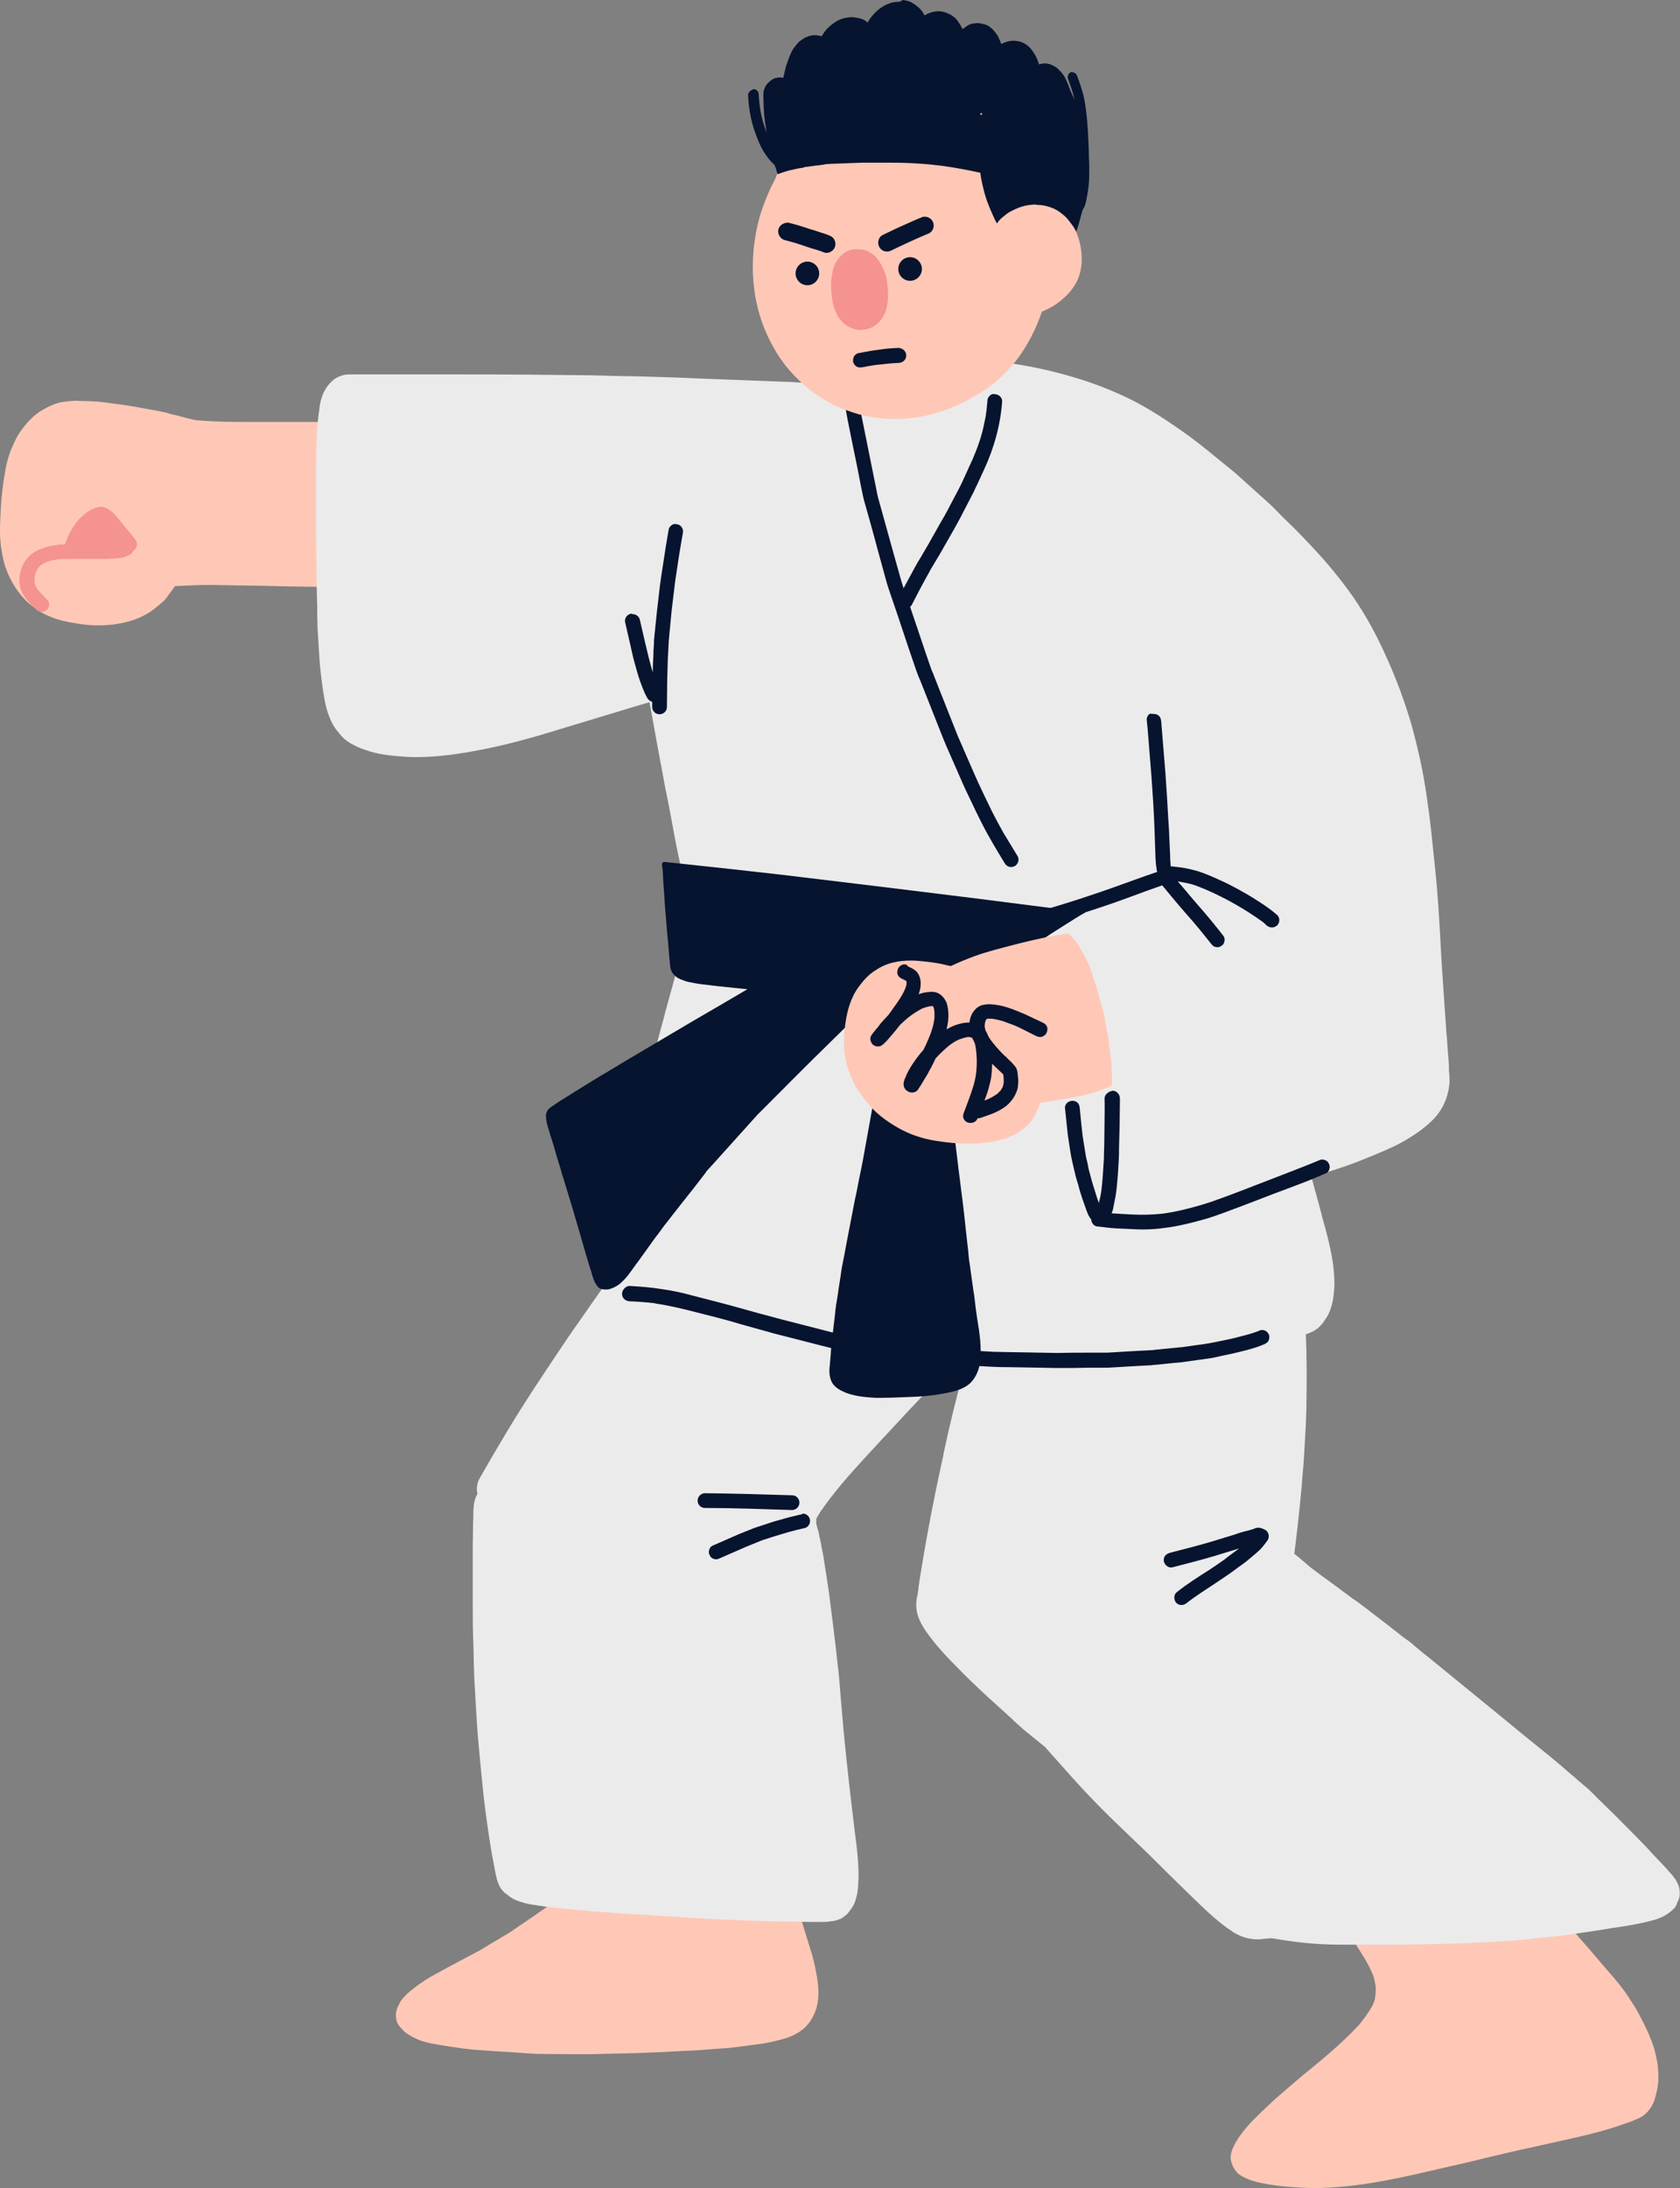 <?xml version="1.0" encoding="UTF-8"?><svg xmlns="http://www.w3.org/2000/svg" xmlns:xlink="http://www.w3.org/1999/xlink" height="741.0" preserveAspectRatio="xMidYMid meet" version="1.0" viewBox="-193.9 -90.8 569.3 741.0" width="569.3" zoomAndPan="magnify"><rect x="-193.9" y="-90.8" width="569.3" height="741.0" fill="#808080" stroke="none"/><g id="change1_1"><path d="M83.2,580.5c0.2,1.6,0.3,3.2,0.2,4.8c-0.1,1.4-0.3,3.2-0.9,4.7c-0.2,0.8-0.6,1.5-1,2.3 c-0.4,0.7-0.7,1.3-1.2,1.9l-0.3,0.4c-0.6,0.7-1.2,1.4-1.9,1.9l-0.4,0.3c-0.5,0.4-1.1,0.8-1.7,1.1c-1.2,0.7-2.6,1.3-4.4,1.8 c-2.9,0.8-5.4,1.4-7.8,1.7l-8.4,1.1c-1.4,0.2-2.8,0.3-4.1,0.4c-0.5,0-1,0.1-1.5,0.1l-4,0.3l-4,0.3c-1.5,0.1-3,0.1-4.4,0.2 c-0.7,0-1.3,0.1-2,0.1l-3.4,0.2c-3.2,0.1-6.5,0.3-9.8,0.4l-8.4,0.2l-8.4,0.2c-0.3,0-0.7,0-1,0c-0.7,0-1.4,0-2.1,0c-0.5,0-1,0-1.6,0 l-9.9-0.1c-0.4,0-0.8,0-1.2,0c-1,0-2.1,0-3.1-0.1l-8.6-0.6c-0.8,0-1.5-0.1-2.3-0.1c-1.4-0.1-2.9-0.2-4.3-0.3l-1.4-0.1 c-3.1-0.2-6.2-0.5-9.3-1c-0.9-0.1-1.8-0.3-2.7-0.4c-0.6-0.1-1.3-0.2-1.9-0.3c-1.6-0.3-3.2-0.5-4.8-0.9c-1.8-0.4-3.2-0.9-4.6-1.6 c-1.2-0.6-2.4-1.3-3.5-2.2c-0.5-0.5-1-1-1.5-1.6c-0.6-0.7-1.1-1.6-1.2-2.4c-0.1-0.7-0.2-1.5-0.1-2.3s0.4-1.7,0.7-2.3l0.1-0.2 c0.4-0.8,0.8-1.6,1.4-2.3c0.5-0.6,1-1.1,1.6-1.7c0.9-0.8,2-1.7,3.2-2.6c2.2-1.6,4.4-3,6.5-4.1c4.5-2.5,9.1-4.9,13.6-7.3 c1.4-0.7,2.7-1.5,4-2.3l0.8-0.5l6.4-3.8l8.1-5.5c2.2-1.5,4.3-3,6.4-4.5l1.6-1.2c1.1-0.8,2.3-1.6,3.4-2.4c-0.9,0-1.6-0.2-2.3-0.7 c-0.9-0.6-1.6-1.6-1.8-2.7c-0.2-1.1,0.1-2.4,0.8-3.4c0.7-0.9,1.6-1.5,2.6-1.6c2.2-0.2,4.4-0.4,6.5-0.5l1.5-0.1 c4.6-0.4,8.7-0.7,12.6-1.2l8-1c1.7-0.2,3.4-0.4,5.1-0.5c0.8-0.1,1.6-0.1,2.4-0.2h0.2c4.2-0.4,8.6-0.8,12.9-0.9c0.9,0,1.7,0,2.6,0 c2.9,0,5.2,0.1,7.8,0.4c1.7,0.2,3.1,0.4,4.4,0.7c1.5,0.3,3.1,0.6,4.6,1.2c0.8,0.3,1.9,0.7,2.8,1.3c0.7,0.4,1.2,0.9,1.9,1.5 c0.4,0.4,0.9,0.9,1.3,1.5c0.5,0.7,1,1.4,1.3,2.1c0.6,1.4,1.1,2.8,1.5,4.2l0.4,1.1c0.4,1.3,0.8,2.6,1.2,3.9l0.6,2 c0.8,2.6,1.5,4.8,2.1,6.8c0.3,0.9,0.5,1.7,0.8,2.6c0.9,2.8,1.8,5.7,2.4,8.6C82.7,577.2,83,578.8,83.2,580.5z M367.9,609.1 c-0.2-1.8-0.6-3.5-1.1-5.6c-1.2-4.1-3.1-8-5.1-11.8c-1-2-2.2-3.8-3.4-5.6l-0.3-0.5c-2.1-3.2-4.6-6.2-7.1-9c-0.6-0.7-1.2-1.4-1.8-2.1 c-2.7-3.2-5.8-6.8-8.9-10.3c-0.8-0.9-1.5-1.7-2.3-2.6c-0.8-0.9-1.5-1.7-2.3-2.6l-0.4-0.5c-1.6-1.9-3.3-3.8-5.4-5.3 c-0.5-0.4-1.1-0.6-1.6-0.9l-0.2-0.1c-0.9-0.5-1.7-0.8-2.4-1.1c-1.3-0.5-2.6-0.8-3.9-1.1l-0.3-0.1c-2.9-0.7-5.8-1.1-8.5-1.4 c-0.8-0.1-1.5-0.2-2.3-0.3c-1.6-0.2-3.2-0.4-4.8-0.5c-6.5-0.6-13-1.1-19.3-1.6c-2.7-0.2-5.5-0.4-8.2-0.6h-0.6 c-0.8-0.1-1.6-0.1-2.4-0.2c-2.4-0.2-4.9-0.4-7.4-0.6c-0.6-0.6-0.7-0.6-0.9-0.6c-2.1,0-4,1.8-4.1,4l-0.1-0.1l-0.1-0.2 c-0.7-1-1.3-1.7-2.4-2.1c-0.5-0.2-0.9-0.2-1.4-0.2c-0.6,0-1.3,0.1-1.9,0.4c-1,0.5-1.8,1.4-2.1,2.4c-0.3,0.9-0.4,2.4,0.2,3.3 c2.7,4.2,5.4,8.4,8.1,12.5l0.8,1.2c0.8,1.2,1.5,2.4,2.3,3.6l2.2,3.5c1.2,2,2.2,4,3,6c0.4,1.4,0.7,2.8,0.8,4.1c0,1.3-0.1,2.5-0.3,3.7 c-0.2,0.8-0.5,1.6-0.9,2.4c-1.2,2.1-2.7,4.2-4.5,6.4c-5.4,5.8-11.5,10.9-17.5,15.8l-1,0.8c-3.1,2.6-6.3,5.3-9.8,8.4l-1.5,1.4 l-1.5,1.4c-0.5,0.5-1,1-1.5,1.4c-0.2,0.2-0.4,0.4-0.6,0.6c-3,2.9-6.7,6.6-8.9,11c-0.6,1.2-1.4,3-1.1,4.9c0.3,1.4,0.8,2.7,1.9,4 c0.4,0.6,1.2,1.1,1.7,1.4c0.6,0.4,1.4,0.7,2,1c1.6,0.7,3.2,1.1,4.7,1.4c3.3,0.7,6.6,1.1,9.4,1.3c2.6,0.2,5.2,0.4,8,0.4 c0.8,0,1.5,0,2.3,0c9.4-0.2,19.5-1.7,31.9-4.5l4.4-1c3.2-0.7,6.4-1.5,9.6-2.2l5.2-1.2c7.3-1.8,14.9-3.6,22.4-5.2 c4.5-1,9.8-2.2,15.1-3.4c3.8-0.9,8.7-2.1,13.5-3.8l3.2-1.1c1.1-0.4,2.2-0.9,3.3-1.4c1.4-0.7,2.6-1.8,3.6-3.3 c0.9-1.2,1.4-2.7,1.7-3.9c0.4-1.5,0.8-3.2,0.9-4.9C368.2,612.6,368,610.8,367.9,609.1z M-61.3,96.4c0.6-0.5,1.1-1.1,1.4-1.7 c0.9-1.5,1.1-3.3,0.7-5c-0.4-1.6-1.5-3-3-3.9l-0.8-0.3l-0.8-0.3C-64.4,85-65,85-65.5,85s-1.1,0.1-1.6,0.2c-3.9,0.4-7.7,0.7-10.6,0.9 c0.1-2.3,0.2-4.6,0.4-7c0.1-1.4,0.1-2.7,0.2-4.1c0.2-3.5,0.5-6.9,0.8-9.9h21.8c3.5,0,6.5-3,6.5-6.5s-3-6.5-6.5-6.5h-35.2h-15.7h-1.8 h-1.8c-3.9,0-8.1,0-12.3-0.2c-1.9-0.1-4.2-0.2-6.4-0.4c-1.4-0.3-2.7-0.7-4-1l-0.8-0.2c-0.9-0.3-1.8-0.5-2.8-0.7 c-0.5-0.1-0.9-0.2-1.4-0.4c-2.2-0.6-4.5-1-6.8-1.4l-1.1-0.2c-2.7-0.5-5.5-1-8.3-1.4l-4.7-0.6l-0.5-0.1c-3.1-0.4-6.3-0.5-9.2-0.5 c-0.1-0.1-0.2-0.1-0.3-0.1c-1.7,0-3.4,0.2-5.5,0.5c-1.6,0.3-3.2,1-4.7,1.7l-0.5,0.3c-3.2,1.5-6.1,4.2-8.8,8.1c-1,1.4-1.7,3-2.4,4.5 c-0.9,1.9-1.5,3.8-2,5.7c-0.4,1.6-0.7,3.2-0.9,4.7l-0.1,0.5c-0.4,2.5-0.7,5-0.9,7.3c-0.3,3.8-0.5,7.7-0.5,11.5 c0,2.2,0.3,4.4,0.6,6.3c0.4,2.3,0.8,4.2,1.5,6c1.4,3.7,3.4,7.1,6.1,10c1.2,1.4,2.8,2.5,4.3,3.6l0.1,0.1c1.8,1.3,3.8,2.1,5.8,2.9 c1.7,0.6,3.4,1,5.1,1.3l0.4,0.1c2.7,0.5,5.5,0.9,8.4,1c0.4,0,0.9,0,1.3,0c1.5,0,3.1-0.1,4.8-0.3c3-0.4,5.4-1,7.6-1.8 c2.3-0.9,4.2-1.9,5.9-3.2c1.2-0.9,2.2-1.8,3.2-2.6c0.7-0.6,1.3-1.4,1.8-2.1l0.2-0.3c0.8-1,1.5-2,2.2-3c4-0.2,7.9-0.4,11.9-0.4 c6,0.1,12,0.2,18.1,0.3c10.7,0.3,21.4,0.4,32,0.4c2.5,0,4.9,0,7.4,0c3.5,0,6.5-3,6.5-6.5C-58.7,99.4-59.7,97.6-61.3,96.4z" fill="#FFC8B6"/></g><g id="change2_1"><path d="M375.3,550v0.2v0.2c0.1,1.2-0.4,2.3-0.9,3.3l-0.1,0.3l-0.1,0.3c-0.3,0.9-1.4,1.8-2,2.3 c-1.6,1.3-3.4,2.2-5.5,2.8c-3.9,1.1-7.9,1.8-11.8,2.4l-1.3,0.2l-0.9,0.1c-2,0.4-4.1,0.7-6.1,1l-10.2,1.5c-2.2,0.3-4.4,0.5-6.6,0.7 h-0.2l-1.7,0.2c-0.9,0.1-1.7,0.2-2.5,0.3c-1.6,0.2-3.4,0.4-5.1,0.5c-2,0.2-4,0.3-6,0.4l-3.1,0.2h-0.5c-9.4,0.5-19.5,0.8-31.8,0.9 c-3.8,0-7.7,0-11.5,0c-2.2,0-4.3,0-6.5,0c-5.4,0-10.5-0.3-15.2-0.9c-3.4-0.4-6.2-0.9-8.7-1.3c-1.2,0.1-2.3,0.2-3.4,0.3 c-0.4,0.1-0.9,0.1-1.4,0.1s-1,0-1.4-0.1h-0.2c-1.5-0.2-2.8-0.5-4.2-1.1l-0.2-0.1c-0.8-0.4-1.6-0.7-2.3-1.2l-0.4-0.3 c-0.5-0.4-1.1-0.7-1.6-1.1c-4.4-3.2-8.3-7-12.6-11.2c-1.3-1.3-2.7-2.6-4-3.9c-2.7-2.6-5.4-5.3-8-7.9c-2.9-2.9-5.9-5.7-8.8-8.5 c-4.5-4.3-9.2-8.8-13.6-13.5c-3.5-3.7-7.1-7.7-10.8-11.9c-1.3-1.4-2.5-2.8-3.8-4.3l-7.4-6c-1-0.9-2.1-1.9-3-2.7l-0.8-0.8l-4.3-3.9 l-4.3-3.9c-3.9-3.6-7.1-6.7-10-9.7c-2.6-2.6-5.6-5.7-8.2-9c-2.5-3.2-4.8-6.3-5.5-9.9c-0.3-1.8-0.3-3,0-4.6l0.1-0.5l0.1-0.5 c0.1-0.7,0.2-1.3,0.3-1.9v-0.3c0.1-0.7,0.2-1.4,0.3-2.1l0.2-1.3c0.4-2.6,0.9-5.3,1.3-7.9c1.6-9.3,3.5-19.4,6-30.8l0.7-3.2v-0.2 c0.9-4.1,1.8-8.3,2.8-12.4l0.7-2.9c1-3.9,2.1-8.4,3.3-12.8c0.8-2.7,1.5-5.4,2.3-8c-0.3-0.1-0.5-0.1-0.8-0.1l-6.8,7.4 c-2.8,3.1-5.7,6.1-8.5,9c-1.4,1.4-2.7,2.9-4.1,4.3c-2.7,2.9-5.4,5.8-8.1,8.7l-1.7,1.8l-2,2.2c-4.9,5.3-10,10.7-14.5,16.5 c-1.1,1.3-2.1,2.7-3.1,4.1c-0.8,1.1-1.8,2.5-2.6,4.1v0.2c0,0.4,0,0.9,0,1.4c0.1,0.5,0.3,1.1,0.4,1.6l0.1,0.3c0.2,0.6,0.4,1.3,0.5,2 l0.1,0.6l0.1,0.3c0.1,0.5,0.2,0.9,0.3,1.4c0.1,0.6,0.2,1.1,0.3,1.7c0.2,1.1,0.5,2.4,0.7,3.6l0.2,1.4c0.5,3.2,1.1,6.8,1.6,10.4 c1.1,8.3,2.1,16.4,2.9,23.9c0.5,3.9,0.8,7.9,1.1,11.7l0.1,1.2c0.1,1.5,0.3,3.1,0.4,4.6c0.3,3.6,0.6,7.2,1,10.8l0.1,1l0.5,4.8 c0.5,4.9,1.1,9.8,1.6,14.1l0.1,0.9l0.5,4.2l0.5,4.2l0.2,1.5v0.1c0.4,2.8,0.7,5.7,0.9,8.6c0.1,1.9,0.2,3.7,0.1,5.5 c-0.1,1.9-0.1,3.9-0.6,5.7c-0.3,1.3-0.7,2.6-1.4,3.7c-0.4,0.6-0.9,1.3-1.4,1.9l-0.2,0.3l-0.3,0.3c-0.6,0.5-1.2,0.9-1.8,1.4l-0.8,0.3 l-0.8,0.3c-1,0.3-2.1,0.4-3,0.5c-0.6,0.1-1.3,0.1-2.1,0.1c-0.7,0-1.4,0-2.1,0c-0.5,0-1,0-1.5,0c-2.2,0-4.3-0.1-6.5-0.1h-1.7 c-5.6-0.1-11.3-0.3-16.6-0.5c-8.5-0.3-17.4-0.9-25.3-1.4l-6.2-0.4c-5.4-0.3-11.2-0.7-17.7-1.2c-2.3-0.2-4.5-0.4-6.6-0.6l-1.9-0.2 c-3.2-0.3-6.8-0.6-10.3-1.2l-0.5-0.1c-1.7-0.2-3.5-0.5-5.1-1.1l-0.4-0.1c-0.8-0.3-1.7-0.6-2.5-1.1c-0.7-0.4-1.3-0.9-1.9-1.4 l-0.6-0.4c-0.6-0.6-1.3-1.3-1.8-2.3c-0.4-0.8-0.8-1.9-1-2.7c-0.2-0.9-0.4-1.7-0.6-2.8c-0.6-3-1-5.4-1.4-7.6 c-1-6.4-1.8-12.1-2.4-17.3c-0.6-5.8-1.2-11.8-1.8-18.5c-0.4-4.3-0.6-8.7-0.9-13.1l-0.2-3.9c-0.3-4-0.4-8.1-0.5-12V469 c0-1.1-0.1-2.2-0.1-3.3c-0.2-4.4-0.2-8.9-0.2-13.3v-2.7c0-5,0-10,0-14.9v-1.7c0-2.2,0.1-4.5,0.1-6.8c0-0.4,0-0.9,0-1.4 c0.1-1,0.1-2,0.1-2.9c0-1.8,0.1-3.8,0.8-5.7c0.2-0.4,0.4-0.8,0.6-1.2c-0.4-1.6-0.2-3.4,0.6-5c3-5.3,6.1-10.6,9.3-15.9 c5.8-9.7,12.1-19.1,18.4-28.5c3-4.5,6.1-8.9,9.2-13.3c2.6-3.8,5.3-7.6,8.1-11.3c-0.5-0.5-1.1-1.2-1.4-1.8c-0.9-1.8-1.6-3.7-1.5-5.9 c0.1-1.1,0.4-2.2,0.6-3.1l0.2-0.7c0.7-2.8,1.4-5.5,2.1-8.2c1-3.9,2-7.9,2.9-11.7l0.1-0.3l1.2-4.8c0.7-2.7,1.4-5.3,2.1-8.1l0.1-0.6 c0.4-1.7,0.9-3.4,1.3-5.1c3.2-12.4,6.6-25,9.9-37.1l0.3-1.1l0.1-0.5c2.3-8.3,5.5-19.8,8.3-30.6c0.2-0.6,0.5-1.2,0.8-1.7 c-0.8-3.8-1.8-7.9-2.8-12.7l-0.5-2.5l-0.1-0.3c-0.9-3.7-1.7-7.5-2.4-11.3l-1.9-10.2l-1.1-5.6l-0.1-0.3c-2.2-11.6-3.9-21.1-5.5-29.9 c-4.2,1.2-8.7,2.6-13.3,4l-0.4,0.1c-6.8,2.1-13.9,4.2-20.8,6.3c-9.3,2.8-16.6,4.6-23.6,5.9c-5.7,1.1-13.2,2.3-20.8,2.3 c-1.2,0-2.4,0-3.6-0.1c-4.9-0.3-8.8-0.8-12.2-1.8c-2.2-0.7-3.9-1.3-5.4-2.1c-2.1-1.1-3.6-2.2-4.6-3.5l-0.5-0.6 c-0.7-0.9-1.5-1.8-2-2.8c-0.6-1-1-2-1.4-3c-0.7-1.8-1.1-3.4-1.4-4.9c-0.4-2.2-0.8-4.5-1.1-7.3c-0.1-0.8-0.2-1.5-0.3-2.3 c-0.2-1.9-0.4-3.7-0.5-5.6l-0.3-4.9l-0.3-4.9c0-1.6-0.1-3.1-0.1-4.9v-0.8v-0.5c0-0.4,0-0.7,0-1.1c0-1-0.1-1.9-0.1-2.8 c0-1.8-0.1-3.5-0.1-5.3c-0.1-6.1-0.1-12.1-0.2-18.2c0-3.7,0-7.5,0-11.2c0-1.7,0-3.5,0-5.3c0-4.1,0-7.4,0.1-10.4 c0.1-4.4,0.3-8.4,0.8-12.1l0.1-0.4v-0.1c0.2-1.8,0.4-3.4,1-5.1c0.7-2.1,1.8-3.8,3.3-5.2c1.1-1.1,2.5-1.8,4.1-2.2 c1-0.2,1.8-0.2,2.7-0.2c0.2,0,0.4,0,0.6,0h1h1c1,0,2.1,0,3.1,0h0.8h2.8h5.6c5,0,10.1,0,15.1,0h5.2h0.1c8.7,0,17.6,0,26.4,0.1l19,0.2 c3.9,0.1,7.9,0.2,11.8,0.3H19c1.6,0,3.3,0.1,4.9,0.1c6.6,0.2,13.4,0.4,19.4,0.7h0.4l2.1,0.1H46c2.6,0.1,5.2,0.2,7.8,0.3H54 c6.1,0.2,12.2,0.5,18.3,0.7c1.8,0,3.6,0.2,5.3,0.3h0.7c0.7,0,1.3,0.1,1.9,0.1c2.2,0.2,4.5,0.3,6.7,0.5c0.1-0.3,0.2-0.5,0.4-0.8 c0.7-1.3,2.3-2.8,3.9-3c5.5-0.8,10.7-1.5,16.9-2.3c2.5-0.3,5.1-0.4,7.4-0.5l1.5-0.1c1.1-2.2,3.2-3.5,5.4-3.5c0.1,0,0.2,0-0.7,0.6 l3.4,0.2c5.6,0.3,11.9,0.6,17.9,1.4c8.6,1.2,15.2,2.4,21.3,4c7.5,1.9,14.2,4.2,20.5,7c5.6,2.4,11.4,5.7,17.8,10 c4.8,3.2,9,6.3,12.9,9.5l2.7,2.2l5.9,4.8c1.2,1,2.5,2.2,3.5,3.1l0.1,0.1l1,0.9l6.8,6.1l0.1,0.1c1.4,1.2,2.6,2.5,4,3.9 c0.7,0.7,1.3,1.4,2,2c2.8,2.7,5.5,5.4,8.1,8.2c6.1,6.4,11,12.4,15.1,18.3c4.2,6.1,7.9,12.9,11.2,20.3c3.6,8,6.3,15.5,8.4,22.7 c2.1,7.6,3.9,15.6,5.1,23.8c0.7,4.7,1.2,8.6,1.6,12.3c0.4,3.9,0.8,7.7,1.2,11.6c1,8.9,1.5,18,2,26.8v0.1v0.2 c0.1,1.8,0.2,3.6,0.3,5.4c0.5,8,1.1,16,1.7,24.9l0.1,0.8l0.4,5.8l0.1,0.8c0.1,1.1,0.1,2.1,0.2,3.2c0,0.2,0,0.5,0,0.7v0.4v0.5 c0.2,1.6,0.3,3.3,0.1,4.9c-0.5,4.4-2.4,8.4-5.3,11.4c-2.8,2.9-6.3,5.2-8.6,6.6c-3.4,2.1-7,3.7-11.4,5.5c-3.4,1.4-7,2.9-10.6,4.1 c-4,1.3-7.5,2.5-10.8,3.4c0.3,1.1,0.6,2.2,0.9,3.3l1.7,6.2l1.2,4.6c1.4,4.9,2.9,10.5,3.6,16c0.3,2.5,0.4,4.5,0.4,6.4 c-0.1,1.7-0.2,4-0.7,6.1c-0.4,1.6-1,3.6-2.1,5.2l-0.3,0.4c-0.4,0.7-1,1.5-1.6,2.1c-0.5,0.6-1.1,1.1-1.8,1.5l-0.6,0.4 c-0.8,0.4-1.7,0.8-2.6,1.1c0.4,8.3,0.3,16.5,0.2,24.8c-0.1,5.5-0.5,11-0.8,16.5c-0.1,2.1-0.3,4.2-0.5,6.3c-0.2,2.7-0.4,5.4-0.7,8.1 c-0.6,6.2-1.3,12.4-2.1,18.6c1.3,1.1,2.7,2.2,4,3.3l-0.8-0.6l0.5,0.4l0.5,0.4l0.1,0.1l0.8,0.7l0.9,0.7l3.6,2.7l1,0.7l9.2,6.8 l0.6,0.4l1,0.7c0.1,0,0.1,0.1,0.2,0.1l0.1,0.1l0.1,0.1c0.5,0.3,0.8,0.6,1.2,0.9l0.4,0.3l0.4,0.3l5.1,3.9l4,3.1l4.2,3.3 c0.3,0.2,0.6,0.4,1,0.7c0.6,0.4,1.1,0.8,1.6,1.2c0.3,0.2,0.6,0.5,0.8,0.7c1.2,1,2.3,1.9,3.5,2.9l1.4,1.1 c9.1,7.4,18.1,14.8,27.2,22.2c2.7,2.2,5.4,4.5,8.2,6.7l0.1,0.1l5.1,4.1c2.7,2.2,5.4,4.5,8,6.8l0.3,0.2c1.2,1.1,2.5,2.2,3.8,3.3 c1.4,1.1,2.7,2.4,3.8,3.5c0.5,0.6,1.1,1.1,1.7,1.7l0.9,0.9l0.1,0.1c1.3,1.3,2.7,2.6,4,3.9c3.5,3.5,7.6,7.6,11.8,12l0.3,0.4 c1.8,1.9,3.6,3.8,5.4,5.7l0.4,0.5c0.7,0.8,1.6,1.7,2.3,2.7c0.4,0.5,0.7,1,0.9,1.5C375,547.7,375.3,548.8,375.3,550z" fill="#EBEBEB"/></g><g id="change3_1"><path d="M164.8,262.7c1,0.6,2,1,3.1,1.4c-1.3-0.2-2.6-0.4-3.9-0.6l-4.9-0.9l-4.9-0.9c-0.7-0.2-1.5-0.3-2.2-0.5 l-0.7-0.2l-2.9-0.6l-2.9-0.6c-4.1-0.8-8.2-1.9-12.2-3l-2.4-0.6l-2.4-0.6l-0.6-0.2c-1.6-0.4-3.3-0.9-4.9-1.3h-0.1 c0,0.2,0.1,0.3,0.1,0.5l0.3,1.4c0.6,2.8,1.1,5.6,1.7,8.4l0.5,2.4l0.5,2.4l0.1,0.3c0.1,0.3,0.1,0.7,0.2,1.1l0.6,4.4l0.6,4.4 c0.2,1.4,0.4,2.8,0.6,4.2c0.5,3.5,1.1,7.1,1.5,10.7l1.3,10.7l1.2,9.5c0.5,3.7,0.9,7.5,1.3,11.3c0.2,1.8,0.4,3.6,0.6,5.4l0.2,1.7 c0.1,1.2,0.2,2.5,0.4,3.7l0.7,5l0.7,5c0.2,0.9,0.3,1.9,0.4,2.8c0.2,2,0.5,4.1,0.8,6.1l0.2,1.3c0.6,3.5,1.1,7.2,1,10.8 c-0.1,1.8-0.2,3.8-0.8,5.6c-0.6,1.7-1.5,3.2-2.7,4.4c-1.5,1.4-3.3,2.1-4.9,2.6c-1.6,0.5-3.3,0.8-5.6,1.2c-3,0.5-6.3,0.8-9.7,0.9 c-0.8,0-1.7,0.1-2.6,0.1c-2.3,0.1-4.8,0.2-7.2,0.2c-0.7,0-1.4,0-2.1,0c-2.1-0.1-4.1-0.3-5.9-0.6c-1.6-0.3-3.4-0.7-5-1.5 c-0.9-0.4-1.8-0.9-2.5-1.5c-0.7-0.6-1.3-1.3-1.6-2.1c-0.8-1.8-0.7-4-0.5-5.4c0.1-1.2,0.2-2.3,0.3-3.5c0-0.5,0.1-1.1,0.1-1.6 c0.1-0.9,0.2-1.8,0.3-2.7l0.1-1.2c0.3-2.8,0.7-5.7,1-8.5c0-0.3,0.1-0.7,0.1-1.1c0.1-0.8,0.2-1.5,0.3-2.2l0.3-1.7l0.3-2l0.1-0.8 l0.8-5.1l0.1-0.8c0.1-0.6,0.2-1.3,0.3-1.9l0.9-4.6L93,330c1-5,1.9-10,2.9-15c0.4-1.6,0.7-3.3,1-4.9c0.7-3.5,1.5-7.1,2.1-10.7 l3.6-19.9c0.6-3.7,1.3-7.3,1.9-11c0.3-1.8,0.6-3.6,0.9-5.4c0.7-3.7,1.3-7.4,1.8-10.9c0.1-0.7,0.2-1.4,0.3-2.1L107,250l-0.5-0.1 l-4.3-0.9l-0.6-0.1c-0.3,0-0.7-0.1-1-0.2c-0.6,0.7-1.3,1.4-2,2.2l-4,4.2l-0.7,0.7c-0.5,0.5-0.9,0.9-1.4,1.4l-6.1,6 c-6.6,6.4-13,12.9-20.2,20.1l-3.4,3.4l-5.4,6l-10.9,12.1l-0.4,0.4c-0.2,0.2-0.4,0.5-0.6,0.7l-0.4,0.6l-1,1.3l-3.4,4.4l-3.5,4.4 l-5.4,6.9c-0.9,1.1-1.7,2.3-2.6,3.5l-0.2,0.3c-0.4,0.4-0.7,0.9-1.1,1.4l-2.8,3.9l-2.8,3.9l-0.7,0.9l-0.2,0.3c-0.3,0.5-0.7,0.9-1,1.4 c-1,1.3-1.9,2.7-3.1,3.8c-1.3,1.4-2.8,2.3-4.4,2.8c-0.4,0.1-0.7,0.2-1,0.2c-0.3,0-0.4,0-0.6,0c-0.4,0-0.7,0-1.1-0.1 c-0.8-0.1-1.4-0.6-1.9-1.3c-0.9-1.3-1.3-2.7-1.7-4.1l-0.2-0.7l-0.2-0.6l-0.5-1.6c-0.4-1.2-0.7-2.5-1.1-3.7c-0.8-2.9-1.7-5.7-2.5-8.6 c-1.4-4.9-2.9-9.9-4.4-14.7l-0.7-2.3l-0.5-1.5c-0.3-1.3-0.7-2.5-1.1-3.8c-0.3-1-0.6-1.9-0.9-2.9v-0.1c-0.6-2.1-1.2-4.2-1.9-6.2 l-0.1-0.4c-0.4-1.3-0.9-2.8-1.2-4.2c-0.1-0.8-0.2-1.5-0.2-2.2c0-0.5,0.3-1.2,0.5-1.6c0.2-0.3,0.4-0.5,0.6-0.7c0.6-0.5,1.3-1,2-1.4 l0.4-0.3c0.4-0.3,0.8-0.5,1.2-0.8l1-0.6c1.4-0.9,2.9-1.8,4.3-2.7c3.7-2.3,7.4-4.6,11.5-7l4.8-2.9c7.1-4.2,15.2-9,23-13.6 c6.4-3.7,12.7-7.4,19-11.1h-0.2l-9.7-1l-1.7-0.2l-1.6-0.2c-1.9-0.2-3.7-0.4-5.5-0.8c-1.2-0.2-2-0.4-2.8-0.7 c-0.8-0.3-1.7-0.6-2.4-1.1c-1.1-0.8-1.8-1.7-2.1-2.8c-0.2-0.6-0.2-1.3-0.3-2v-0.3l-0.1-0.8l-0.1-1c-0.1-1.2-0.2-2.5-0.3-3.8 c-0.2-1.8-0.3-3.5-0.5-5.2l-0.2-2.6l-0.2-2.4l-0.2-2.4c-0.1-1-0.1-1.9-0.2-2.9v-0.5c-0.1-0.4-0.1-0.7-0.1-1 c-0.2-2.7-0.4-5.4-0.5-8.1c0-0.1,0-0.1,0-0.2l-0.1-0.8l-0.1-0.8c-0.1-0.4-0.1-0.9,0.1-1.3l0.1-0.1l0.5-0.1c1.9,0.2,3.8,0.4,5.7,0.6 c11.2,1.2,22.5,2.4,33.7,3.7c21.6,2.6,43.3,5.2,64.9,7.9c12.8,1.6,25.6,3.3,38.4,4.9c-2.3,1.3-4.5,2.7-6.7,4.1 c-3.3,2.1-6.8,4.2-10,6.6c-1.3,1-2.1,2.8-2.2,4.3c-0.1,1.6,0.4,3.2,1.5,4.5c0.6,0.8,1.5,1.4,2.5,1.8c-0.1,0.1-0.1,0.2-0.2,0.3 c-0.6,1.3-1.1,2.7-1.7,4c-0.8,3-0.8,5.9,0,8.9C158.3,256.9,161.1,260.5,164.8,262.7z M178.7,263.7c-0.4,0.1-0.8,0.3-1.3,0.5 c-1.3,0.4-2.7,0.6-4.1,0.6l1.8,0.3c0.7,0.1,1.3,0.2,2,0.2h0.2c0.4,0,0.7,0.1,1.1,0.1l0.5,0.1c0-0.1,0-0.2,0-0.3 C178.8,264.7,178.8,264.2,178.7,263.7z" fill="#07142F"/></g><g id="change1_2"><path d="M183,275.6c-0.1,0.4-0.2,0.8-0.2,1.2c-5.4,2.8-11.5,3.8-17.4,4.8l-3,0.5c-1.3,0.2-2.5,0.4-3.8,0.6 c-0.6,1.6-1.1,2.8-1.6,3.8c-0.7,1.3-1.4,2.5-2.3,3.4c-0.9,0.9-1.7,1.6-2.7,2.3c-1.3,1-2.7,1.6-4.1,2.1c-0.8,0.4-1.6,0.7-2.5,0.9 c-2.4,0.6-4.9,1-7.5,1.2c-1.2,0.1-2.5,0.1-3.7,0.1c-3.4,0-7-0.3-10.7-0.9c-4.7-0.7-9.1-2.2-12.8-4.3c-4.5-2.5-8.3-5.5-10.9-8.9 l-0.6-0.7c-1.2-1.7-2.6-3.3-3.5-5.2c-1-2.1-2.1-4.5-2.7-7c-0.7-2.9-1-5.2-0.9-7.3c0-2.2,0.2-4.5,0.6-7.2c0.5-3.2,1.6-7.9,4.4-11.6 c1.4-1.9,3.2-4.1,5.7-5.6c1.9-1.3,4-2.2,5.9-2.6c1.9-0.5,4-0.7,6.2-0.7c1.6,0,3.3,0.2,5.3,0.4c2.3,0.3,4.7,0.6,7.2,1.3 c0.3,0,0.5,0.1,0.8,0.2c3.9-1.8,8.5-3.7,13.2-5l1.7-0.5c2.7-0.7,5.6-1.5,8.4-2.2c4.8-1.2,10.2-2.4,16.3-3.4c0.3,0.1,0.5,0.3,0.7,0.4 c0.7,0.7,1.4,1.4,2.1,2.2c1.8,2.6,3.3,5.4,4.6,8.3c2,5.2,3.4,10.5,4.8,15.9c0.4,1.3,0.6,2.6,0.8,3.9c0.3,1.8,0.7,3.6,1,5.4 c0.2,2,0.4,4.1,0.7,6.2s0.3,4.2,0.4,6.3C183,274.5,183,275,183,275.6z" fill="#FFC8B6"/></g><g id="change3_2"><path d="M114.5,114.7c1.7,5.1,3.5,10.2,5.2,15.4c0.7,1.9,1.3,3.9,2,5.8c0.2,0.5,0.4,0.9,0.6,1.4 c0.5,1.4,1.1,2.7,1.6,4.1c2.2,5.6,4.5,11.3,6.7,16.9c1.8,4.1,3.6,8.3,5.4,12.4c2,4.6,4.2,9.1,6.4,13.6c1.2,2.3,2.4,4.6,3.7,6.9 c1.6,2.6,3.2,5.3,4.8,7.9c0.7,1.1,0.3,2.7-0.9,3.4c-1.2,0.7-2.7,0.3-3.4-0.9c-2.8-4.6-5.6-9.2-8-14c-1.2-2.4-2.4-4.8-3.5-7.2 c-1-2.1-2-4.1-2.9-6.2c-1.4-3.3-2.9-6.5-4.3-9.8c-0.8-1.8-1.6-3.6-2.3-5.4c-2.5-6.4-5.1-12.8-7.6-19.2c-0.5-1.1-1-2.3-1.4-3.5 c-0.9-2.7-1.9-5.5-2.8-8.2c-2.1-6.4-4.3-12.9-6.5-19.3c-0.4-1.1-0.7-2.2-1-3.3c-0.9-3.4-1.9-6.8-2.8-10.2c-1.5-5.7-3.1-11.3-4.7-17 c-0.1-0.4-0.2-0.9-0.3-1.3c-0.3-1.3-0.5-2.6-0.8-3.9c-0.7-3.8-1.5-7.7-2.3-11.5c-0.7-3.3-1.3-6.6-2-9.9c-0.8-4.1-1.4-8.3-2.1-12.5 c-0.1-0.7-0.1-1.3,0.3-1.9c0.3-0.5,0.9-0.9,1.5-1.1c0.3,0,0.5,0,0.5,0.1c0.5,0,0.9,0.1,1.3,0.3c0.5,0.3,1,0.9,1.1,1.5 c0.6,3.6,1.1,7.2,1.8,10.7c0.2,1,0.4,2,0.6,3c0.8,4.1,1.7,8.3,2.5,12.4c0.7,3.4,1.4,6.9,2.1,10.4c0.2,1.1,0.4,2.2,0.7,3.3 c1.8,6.6,3.7,13.2,5.5,19.8c0.8,2.8,1.6,5.7,2.4,8.5c0.2,0.7,0.5,1.5,0.7,2.2c1.3-2.4,2.6-4.8,3.9-7.2c0.6-1.1,1.3-2.3,2-3.4 c0.9-1.6,1.9-3.2,2.8-4.8c1.3-2.4,2.7-4.7,4-7.1c0.5-0.9,1.1-1.8,1.6-2.8c0.6-1,1.1-2.1,1.7-3.2c0.9-1.7,1.8-3.4,2.7-5.1 c0.3-0.7,0.7-1.3,1-2c1.2-2.7,2.5-5.4,3.7-8.1c1.6-3.7,3-7.6,3.8-11.5c0.2-1,0.4-1.9,0.6-2.9c0.1-0.7,0.2-1.4,0.3-2.1 c0.1-1,0.2-2.1,0.3-3.1c0-0.7,0.2-1.3,0.7-1.8s1.1-0.8,1.8-0.6c1.3,0,2.6,1.1,2.5,2.5c-0.6,8.1-2.8,15.9-6.2,23.2 c-0.8,1.7-1.6,3.5-2.4,5.2c-0.4,0.7-0.7,1.5-1.1,2.3c-1.5,2.8-2.9,5.7-4.4,8.5c-1.1,2.1-2.3,4.2-3.5,6.3c-1.2,2.1-2.4,4.2-3.6,6.3 c-1,1.7-2,3.3-3,5c-0.4,0.8-0.8,1.5-1.2,2.2c-1.8,3.2-3.5,6.5-5.2,9.8C115,114.3,114.7,114.5,114.5,114.7z M19.9,128.5 c0.4,1.7,0.7,3.3,1.2,5c0.5,1.8,1,3.7,1.6,5.5c0.8,2.3,1.6,4.6,2.8,6.7c0.4,0.6,1,1,1.6,1.2c0,0.6,0,1.2,0,1.7 c0,1.4,1.1,2.5,2.5,2.5c1.4,0,2.5-1.1,2.5-2.5c0-3,0.1-6,0.1-9.1c0.1-2.4,0.1-4.7,0.2-7.1c0.2-2.7,0.2-5.3,0.5-8 c0.3-2.8,0.5-5.6,0.8-8.4c0.4-3.3,0.8-6.7,1.2-10c0.8-5.4,1.6-10.8,2.6-16.2c0.1-0.7,0.1-1.3-0.3-1.9c-0.3-0.6-0.9-1-1.5-1.1 c-0.2-0.1-0.4-0.1-0.7-0.1c-0.4-0.1-0.8,0-1.2,0.3c-0.5,0.3-1,0.9-1.1,1.5c-0.7,3.9-1.3,7.8-1.9,11.8c-0.4,2.5-0.8,5-1.1,7.5 c-0.3,2.9-0.7,5.8-1,8.6c-0.3,2.9-0.6,5.9-0.9,8.8c-0.1,0.7-0.1,1.4-0.1,2.1c-0.1,1.4-0.2,2.8-0.2,4.2c-0.1,1.8-0.2,3.6-0.2,5.3 c0,0,0,0.1,0,0.1c0-0.1-0.1-0.2-0.1-0.3c-0.2-0.6-0.3-1.2-0.5-1.8c-0.3-1-0.5-2-0.8-3c-0.4-1.6-0.8-3.3-1.2-5 c-0.6-2.6-1.2-5.2-1.8-7.8c-0.3-1.1-1.3-1.8-2.4-1.8c-0.4-0.2-0.6-0.2-0.8-0.1c-1.4,0.4-2.1,1.8-1.7,3.1 C18.6,123,19.3,125.7,19.9,128.5z M183,209.9c-5.4,1.9-10.8,3.7-16.3,5.4c-1.6,0.5-3.3,1-4.9,1.5c0.7,0.2,1.4,0.4,2.1,0.6 c1.2,0.4,2.5,0.7,3.7,1.1c0.8,0.2,1.4,0.6,2,1.1c0.7-0.2,1.4-0.4,2.1-0.7c2.5-0.8,4.9-1.6,7.3-2.4c2.5-0.8,5-1.7,7.5-2.6 c2.7-1,5.3-1.9,7.9-2.9c1.7-0.6,3.4-1.2,5.1-1.8c0.1,0,0.3-0.1,0.4-0.2c2.9,3.5,5.8,7,8.8,10.4c2.6,2.9,5,5.9,7.4,8.9 c0.1,0.2,0.3,0.4,0.4,0.5c0.4,0.5,0.8,1,1.5,1.1c0.6,0.2,1.3,0.1,1.9-0.3c0.6-0.3,1-0.9,1.1-1.5c0.2-0.6,0.1-1.4-0.3-1.9 c-2.7-3.5-5.5-6.9-8.4-10.2c-2.4-2.7-4.7-5.6-7.1-8.3c1.5,0.3,3,0.5,4.5,0.9c1.8,0.5,3.4,1.2,5.1,1.9c6.7,2.9,13,6.5,18.9,10.7 c0.6,0.4,1.1,0.9,1.6,1.4c0.5,0.4,1.1,0.7,1.8,0.7c0.7,0,1.3-0.3,1.8-0.7c0.9-0.9,1-2.6,0-3.5c-1.8-1.6-3.8-3-5.8-4.3 c-1.5-1-3-1.9-4.5-2.8c-1.1-0.6-2.3-1.3-3.4-1.9c-1.7-0.9-3.4-1.8-5.2-2.6c-2.6-1.2-5.3-2.4-8.1-3.3c-1.4-0.4-2.8-0.7-4.2-1 c-1.6-0.3-3.1-0.4-4.7-0.6c-0.1,0-0.1,0-0.2,0c0-0.1,0-0.2,0-0.2c-0.1-1.3-0.2-2.6-0.2-3.9c-0.1-1.5-0.1-3-0.2-4.5 c-0.1-2.5-0.2-5-0.4-7.4c-0.3-5.3-0.6-10.6-1-15.9c-0.5-5.7-0.9-11.5-1.4-17.2c-0.1-0.7-0.2-1.3-0.7-1.8s-1.1-0.7-1.8-0.7 c-0.7,0-1.3-0.3-1.7,0.2c-0.4,0.4-0.8,1.1-0.7,1.8c0.4,3.9,0.7,7.9,1,11.9c0.2,2.4,0.4,4.8,0.6,7.3c0.4,5.7,0.8,11.4,1,17.1 c0.1,2.8,0.2,5.6,0.3,8.4c0,1.4,0.1,2.7,0.2,4.1c0.1,0.7,0.2,1.5,0.3,2.2c0,0.2,0.1,0.3,0.2,0.5c0,0,0,0-0.1,0 C193.1,206.2,188.1,208.1,183,209.9z M256.3,303.1c-0.3-0.6-0.9-1-1.5-1.1c-0.2-0.1-0.4-0.1-0.6-0.1c-0.4,0-0.8,0.1-1.2,0.3 c-0.2,0.1-0.5,0.2-0.7,0.3c-5.1,2.1-10.2,4-15.3,6c-6.8,2.6-13.5,5.3-20.4,7.7c-2.7,0.9-5.5,1.7-8.3,2.4c-2.7,0.7-5.3,1.2-8,1.6 c-3.6,0.4-7.2,0.5-10.8,0.3c-1.8-0.1-3.5-0.2-5.3-0.3c-0.5,0-0.9-0.1-1.4-0.1c0-0.1,0.1-0.2,0.1-0.3c0.3-0.7,0.5-1.5,0.6-2.3 c0.2-1,0.4-2,0.6-3c0.4-2.4,0.6-4.8,0.8-7.3c0.1-1.6,0.2-3.3,0.3-4.9c0.1-1.4,0.1-2.8,0.1-4.2c0.1-2.6,0.1-5.1,0.2-7.7 c0-2.8,0.1-5.5,0.1-8.3c0-0.3,0-0.7,0-1c-0.1-1.4-1.1-2.5-2.5-2.5c-1.5,0.3-2.8,1.4-2.7,2.8c0.1,2.4,0,4.7,0,7.1 c0,2.7-0.1,5.3-0.1,8c0,1.1-0.1,2.2-0.1,3.3c0,1,0,2-0.1,3c-0.2,3.3-0.4,6.6-0.8,9.8c-0.2,1-0.3,2-0.6,3c-0.1,0.4-0.2,0.7-0.2,1.1 c-0.6-1.6-1.1-3.2-1.6-4.9c-0.6-1.8-1.1-3.7-1.6-5.6c-0.3-1-0.5-2.1-0.7-3.2c-0.2-0.9-0.5-1.8-0.6-2.7c-0.3-2.1-0.7-4.1-1-6.2 c-0.4-3.2-0.7-6.4-1-9.6c-0.1-0.7-0.2-1.3-0.7-1.8s-1.1-0.7-1.8-0.7s-1.3,0.3-1.8,0.7c-0.4,0.4-0.8,1.1-0.7,1.8 c0.2,1.9,0.4,3.8,0.6,5.8c0.2,1.6,0.3,3.3,0.6,4.9c0.4,2.5,0.7,5.1,1.3,7.6c0.4,1.6,0.7,3.1,1.1,4.7c0.1,0.5,0.3,0.9,0.4,1.4 c0.3,0.9,0.6,1.9,0.8,2.8c0.7,2.5,1.6,5,2.5,7.5c0.3,0.7,0.5,1.4,0.9,2c0.2,0.3,0.4,0.7,0.7,1c0,0.7,0.3,1.2,0.7,1.7 c0.5,0.5,1.1,0.7,1.8,0.7c1.9,0.2,3.8,0.5,5.8,0.6c2.1,0.1,4.2,0.2,6.2,0.3c1.9,0.1,3.8,0.1,5.8,0c2.1-0.1,4.3-0.4,6.4-0.7 c3.9-0.6,7.8-1.6,11.7-2.7c3.9-1.1,7.6-2.6,11.4-4c3-1.1,6-2.3,8.9-3.4c2.5-1,5-1.9,7.4-2.8c4.5-1.7,9.1-3.4,13.5-5.4 c0.6-0.2,1-0.9,1.1-1.5C256.8,304.4,256.7,303.7,256.3,303.1z M27.9,350.6C27.9,350.6,27.8,350.6,27.9,350.6 C27.8,350.6,27.9,350.6,27.9,350.6z M235.1,360c-0.5-0.3-1.3-0.5-1.9-0.3c-2.3,1-4.7,1.6-7.1,2.2c-1.8,0.5-3.7,0.9-5.6,1.3 c-2.1,0.4-4.2,0.9-6.4,1.2c-2.4,0.3-4.8,0.7-7.2,1c-3,0.3-6.1,0.6-9.1,0.9c-0.8,0.1-1.5,0.2-2.3,0.2c-1.3,0.1-2.6,0.1-4,0.2 c-3.4,0.2-6.8,0.4-10.2,0.6c-0.4,0-0.8,0-1.2,0c-0.1,0-0.3,0-0.4,0c-1.7,0-3.3,0-5,0c-3.5,0-6.9,0-10.4,0.1c-1.8,0-3.6-0.1-5.5-0.1 c-3.9-0.1-7.7-0.1-11.6-0.2c-1.5,0-3.1-0.1-4.6-0.1c-4.7-0.3-9.3-0.5-14-0.8c-6.4-0.3-12.8-1-19.2-1.8c-3.9-0.5-7.7-1.2-11.5-1.9 c-1.9-0.4-3.9-0.8-5.8-1.2c-1.8-0.4-3.5-0.7-5.3-1.2c-2.6-0.7-5.2-1.3-7.8-2c-5.1-1.3-10.2-2.6-15.3-4c-5.1-1.4-10.3-2.9-15.4-4.2 c-3.2-0.8-6.5-1.7-9.7-2.5c-2.7-0.7-5.4-1.2-8.1-1.6c-3.7-0.6-7.4-0.9-11.2-1.1h-0.1c-1.2,0.2-2.3,1.4-2.3,2.7 c0,1.4,1.1,2.4,2.5,2.5c2.7,0.1,5.4,0.3,8.1,0.6c0.1,0,0.2,0,0.3,0c0,0-0.1,0-0.1,0c0.1,0,0.2,0,0.3,0c0,0-0.1,0.1-0.1,0.1 c7.5,1.1,14.6,3.2,21.9,5c2.6,0.7,5.2,1.4,7.8,2.2c3,0.8,6,1.7,9,2.5c2,0.6,4.1,1.1,6.1,1.6c3.6,0.9,7.3,1.9,10.9,2.8 c4.9,1.3,9.9,2.3,14.9,3.2c8.1,1.5,16.2,2.4,24.3,3.1c2.9,0.3,5.9,0.4,8.8,0.5c3.7,0.2,7.4,0.4,11.1,0.6c1.6,0.1,3.1,0.1,4.7,0.1 c3.9,0.1,7.7,0.1,11.6,0.2c1.8,0,3.6,0.1,5.3,0.1c3.5,0,7,0,10.6-0.1c1.6,0,3.3,0,4.9,0c0.5,0,1,0,1.6,0c3.4-0.2,6.9-0.4,10.3-0.6 c1.3-0.1,2.5-0.1,3.8-0.2c0.8,0,1.6-0.2,2.4-0.2c2-0.2,3.9-0.4,5.9-0.6c1.3-0.1,2.6-0.2,3.8-0.4c2.9-0.4,5.8-0.8,8.6-1.2 c1.3-0.2,2.5-0.5,3.8-0.8c1.1-0.2,2.3-0.5,3.4-0.7c3.7-0.9,7.5-1.7,11-3.2c0.6-0.3,1.1-0.5,1.5-1.1c0.3-0.6,0.4-1.3,0.3-1.9 C236,360.9,235.6,360.3,235.1,360z M77,418.1c0-1.4-1.1-2.5-2.5-2.5c-9.8-0.3-19.6-0.6-29.5-0.7c-1.4,0-2.5,1.2-2.5,2.5 c0,1.4,1.1,2.5,2.5,2.5c9.8,0,19.6,0.4,29.5,0.7C75.9,420.6,77,419.4,77,418.1z M78.1,421.8c-0.2,0.3-0.4,0.3-0.6,0.3 c-2.3,0.5-4.7,1.1-7,1.8c-1.1,0.3-2.3,0.6-3.4,1c-1.4,0.5-2.8,0.9-4.3,1.4c-1,0.3-1.9,0.7-2.9,1.1c-1.2,0.5-2.3,0.9-3.5,1.4 c-3,1.3-5.9,2.6-8.9,3.9c-0.6,0.3-1,0.9-1.1,1.5c-0.2,0.6-0.1,1.3,0.3,1.9c0.3,0.6,0.9,1,1.5,1.1c0.7,0.2,1.3,0,1.9-0.3 c2.9-1.3,5.8-2.5,8.7-3.8c1.6-0.7,3.3-1.3,4.9-2c0.7-0.3,1.3-0.5,2-0.7c0.9-0.3,1.9-0.6,2.8-0.9c1.6-0.5,3.1-0.9,4.7-1.4 c1.8-0.5,3.7-1,5.6-1.4c1.3-0.3,2.1-1.8,1.7-3.1C80.2,422.5,79.2,421.8,78.1,421.8z M235,427.4c-0.7-0.3-1.3-0.7-2.1-0.8 c-0.1,0-0.2,0-0.2,0c-0.5-0.1-1.2,0.1-1.8,0.4c-1,0.3-1.9,0.6-2.9,0.8c-1.1,0.3-2.2,0.6-3.2,1c-2.5,0.8-5,1.5-7.5,2.3 c-4.9,1.5-9.9,2.7-14.8,4c-0.6,0.2-1.2,0.5-1.6,1c-0.4,0.6-0.5,1.2-0.4,1.9c0.3,1.3,1.6,2.3,2.9,2c4.9-1.3,9.9-2.5,14.8-4 c2.5-0.8,5-1.5,7.5-2.3c0.1,0,0.2-0.1,0.3-0.1c-0.4,0.3-0.8,0.6-1.2,0.9c-1.2,0.9-2.5,1.8-3.7,2.8c-1.7,1.2-3.4,2.4-5.1,3.5 c-3.8,2.4-7.6,4.8-11.1,7.6c-1.1,0.8-1.1,2.5-0.3,3.5c0.9,1.1,2.4,1.1,3.5,0.3c1.5-1.2,3.1-2.3,4.7-3.4c3.2-2.1,6.4-4.2,9.6-6.4 c1.6-1.1,3.1-2.3,4.7-3.4c1-0.7,2-1.5,2.9-2.3c1-0.8,2-1.7,3-2.6c1-1,1.8-2.1,2.6-3.2c0.4-0.5,0.5-1.3,0.4-1.9 C235.9,428.4,235.5,427.7,235,427.4z M139.8,256c0,0.3,0,0.7,0,1.1c0.1,0.4,0.2,0.8,0.3,1.2c0.1,0.2,0.3,0.4,0.4,0.7 c0.2,0.4,0.4,0.9,0.6,1.3c0.4,0.7,0.9,1.3,1.4,2c1.3,1.6,2.7,3.2,4.2,4.6l0.4,0.3c0.5,0.6,1.1,1.1,1.6,1.6l0.2,0.2 c0.8,0.9,1.7,1.7,1.9,2.9c0.2,0.8,0.2,1.7,0.3,2.5c0.1,0.7,0.1,1.3,0,1.8v0.3c0,0.5-0.1,1-0.2,1.5c-0.4,1.3-1,2.6-1.8,3.6 c-0.8,1.1-1.7,2-2.8,2.7c-2.4,1.7-5.3,2.6-8,3.5c-0.2,0.1-0.5,0.1-0.7,0.1c0,0-0.1,0-0.2,0l-0.2,0.4c-0.4,0.7-1.2,1.2-2.2,1.2 c-0.5,0-0.9-0.1-1.3-0.3c-0.6-0.3-1-0.9-1.2-1.5c-0.1-0.6,0-1.2,0.3-1.9c0.1-0.2,0.1-0.3,0.2-0.5c0.4-1.2,0.9-2.3,1.3-3.5 c1.1-3,2.1-5.8,2.5-8.6c0.4-2.9,0.4-5.8,0-8.8c-0.1-0.8-0.2-1.4-0.4-1.9l-0.1-0.3c-0.2-0.5-0.5-0.9-0.7-1.4c0,0-0.1-0.1-0.2-0.2 h-0.1c-0.3-0.1-0.5-0.2-0.7-0.2h-0.1c-0.2,0-0.3,0-0.5,0c-1,0.2-1.9,0.5-2.8,0.8c-1.2,0.5-2.3,1.2-3.5,2.1c-1.5,1.3-3.1,2.7-4.6,4.4 l-0.2,0.5l-0.1,0.2c-0.4,0.8-0.8,1.6-1.2,2.4l-0.4,0.7c-0.5,1-1,1.9-1.6,2.8l-0.3,0.5c-0.6,1.1-1.3,2.2-2,3.2 c-0.2,0.4-0.5,0.7-0.9,0.9c-0.4,0.2-0.8,0.3-1.3,0.3c-0.6,0-1.2-0.2-1.8-0.7c-0.2-0.1-0.4-0.3-0.5-0.5l-0.1-0.2 c-0.3-0.4-0.4-0.9-0.4-1.4v-0.2c0-0.4,0.2-1,0.3-1.4c0.2-0.4,0.3-0.7,0.5-1.1l0.1-0.3c0.7-1.6,1.6-3.1,2.6-4.5 c1-1.5,2.1-2.9,3.2-4.1c0.6-1.2,1.1-2.2,1.5-3.2c0.6-1.4,1.1-2.6,1.4-3.7c0.4-1.1,0.6-2.3,0.8-3.4c0.1-1.1,0.1-2.1,0-3.1 c0-0.3-0.1-0.6-0.2-0.9c0-0.2-0.1-0.3-0.2-0.4l-0.2-0.2c-0.3,0-0.6,0.1-0.9,0.1c-0.8,0.1-1.6,0.4-2.5,0.7c-1.3,0.7-2.7,1.5-4.3,2.7 c-1.2,0.9-2.2,1.9-3.2,2.8l-0.2,0.2c-0.7,0.9-1.3,1.7-2,2.5c-0.6,0.7-1.2,1.4-1.8,2.1l-0.8,0.9l-0.2,0.2c-0.2,0.1-0.3,0.3-0.4,0.4 c-0.3,0.3-0.6,0.5-1,0.8c-0.3,0.2-0.7,0.3-1.2,0.3c-0.2,0-0.5,0-0.7-0.1c-0.4-0.1-0.8-0.3-1.1-0.6c-0.7-0.8-1.1-2.1-0.4-3.1l0.5-0.7 c0.4-0.5,0.9-1.1,1.3-1.6l0.2-0.2l0.4-0.5c0.7-1,1.3-1.7,1.9-2.3c0.5-0.5,1-1.1,1.5-1.6c0.3-0.5,0.7-0.9,1-1.4l0.7-1 c1.4-1.9,2.8-3.9,3.8-6.1c0.3-0.7,0.5-1.3,0.6-1.9c0-0.3,0-0.5,0-0.8c0-0.1-0.1-0.2-0.1-0.3c-0.6-0.3-1.2-0.6-1.8-0.9 c-0.6-0.3-1.1-1-1.2-1.5c-0.1-0.6,0-1.3,0.3-1.9c0.3-0.6,0.9-1,1.5-1.2c0.2-0.1,0.4-0.1,0.6-0.1c0.5,0,0.8,0.1,1.2,0.7 c0.9,0.4,1.8,0.8,2.5,1.4c1.1,0.9,1.5,2.2,1.7,3.1c0.2,1.3,0.1,2.7-0.3,4c-0.1,0.3-0.2,0.6-0.3,0.9c0.7-0.2,1.5-0.5,2.3-0.6 c0.8-0.1,1.4-0.2,2-0.2c0.2,0,0.4,0,0.6,0c1.1,0.1,2,0.5,2.8,1.2s1.4,1.6,1.8,2.6c0.2,0.7,0.4,1.5,0.5,2.5c0.2,1.6,0.1,3.4-0.3,5.3 l-0.1,0.4c0,0.2-0.1,0.5-0.1,0.7c1.7-1,3.2-1.6,4.6-1.9c0.4-0.1,0.9-0.2,1.3-0.3h0.1c0.4,0,0.8-0.1,1.2-0.1h0.2h0.3 c0.1-0.6,0.2-1.1,0.3-1.5c0.1-0.3,0.3-0.8,0.5-1.3c0.2-0.4,0.5-0.8,0.8-1.2c0.5-0.6,0.9-1,1.4-1.3c0.4-0.2,0.9-0.5,1.3-0.6 c0.9-0.2,1.6-0.3,2.3-0.3c0.1,0,0.3,0,0.4,0c2.1,0.1,4,0.5,5.6,1s3.2,1.1,4.8,1.8l0.7,0.3h0.1c1,0.5,2,0.9,3,1.4l1,0.5l0.5,0.2 c0.8,0.4,1.7,0.8,2.5,1.2c0.6,0.3,1.1,1,1.2,1.5c0.1,0.6,0,1.3-0.3,1.9c-0.3,0.6-0.9,1-1.5,1.2c-0.2,0.1-0.4,0.1-0.6,0.1 c-0.4,0-0.8-0.1-1.3-0.3c-0.9-0.5-1.9-0.9-2.8-1.4l-1.4-0.7c-0.9-0.5-1.8-0.9-2.7-1.3l-0.7-0.3l-1.1-0.4l-1.1-0.4 c-1.4-0.6-3-1-4.6-1.3c-0.6-0.1-1.1-0.1-1.6-0.1c-0.1,0-0.3,0-0.5,0c-0.1,0-0.2,0.1-0.3,0.1c-0.1,0.1-0.2,0.2-0.3,0.3 c0,0.1-0.1,0.1-0.1,0.2C140,255.2,139.9,255.6,139.8,256z M139.7,281.9c0.4-0.1,0.8-0.3,1.3-0.5c1.1-0.5,2.1-1.1,3-1.7 c0.4-0.4,0.8-0.8,1.2-1.2c0.2-0.4,0.5-0.8,0.7-1.2c0.1-0.4,0.2-0.8,0.3-1.2c0.1-0.9,0-1.9-0.1-3c-0.6-0.6-1.3-1.3-1.9-1.8l-0.3-0.3 c-0.5-0.5-1.1-1-1.6-1.6v0.4c-0.1,2.3-0.2,4.1-0.6,5.7c-0.4,1.6-0.8,3.2-1.4,4.8C140.1,280.8,139.9,281.4,139.7,281.9z M64.8-57.4 c0,1,0.1,2.1,0.1,3.1c0.1,2,0.3,4.1,0.7,6.6c0,0.3,0.1,0.6,0.1,0.9c0.1,0.6,0.2,1.3,0.3,1.9l0.9,3.9c0.3,1.5,0.7,3,1.3,4.9 c0.8,2.5,1.8,4.9,2.8,7.3l0.4,0.8c0.5,1.1,1.9,2,3,2.3c0.4,0.1,0.9,0.2,1.3,0.2c0.9,0,1.8-0.2,2.5-0.7c1.1-0.7,2-1.7,2.3-3l0.1-0.7 l0.1-0.7c0-0.9-0.2-1.8-0.7-2.5l-0.1-0.3l-0.1-0.2c-0.9-2.3-1.7-4.3-2.3-6.3c3.9-1.4,8.4-3,13-4.1c3.2-0.7,6.4-1.2,9.6-1.7l1.3-0.2 l0.5-0.1c5.4-0.6,11.1-1.3,16.6-1.8c2.2-0.2,5.2-0.4,8.1-0.5c0.7,0,1.5,0,2.2-0.1c1.5-0.1,3.1-0.1,4.6-0.1c1.6,0,3,0.1,4.3,0.2 c1.1,0.2,2.2,0.5,3.2,0.9c1.5,0.7,3,1.6,4.5,2.7c4.2,3.5,7.8,7.8,10.8,11.6l0.2,0.2c1.3,1.7,2.6,3.4,3.6,5.3 c0.2,0.4,0.5,0.8,0.8,1.1c-0.2,1.9-0.3,3.7-0.5,5.4c-0.4,2-0.8,3.9-1.5,5.8c-0.5,1.2-0.1,2.9,0.5,3.9c0.7,1.1,1.7,2,3,2.3 c0.4,0.1,0.9,0.2,1.3,0.2c0.9,0,1.8-0.2,2.5-0.7l0.4-0.3l0.6-0.4c0.6-0.6,1.1-1.4,1.3-2.2c0.7-1.8,1.1-3.6,1.4-5.2 c0.4-2.1,0.7-4.2,0.8-6.3c0.2-2.2,0.3-4.1,0.3-5.8s0-3.6,0-6c0-5.6,0-11.9-0.9-18.2c-0.3-2.2-0.8-5.1-1.8-7.8 c-0.4-1.1-0.9-2.1-1.4-3.1c-0.4-0.6-0.8-1.1-1.2-1.6c-0.5-0.5-1.2-1.3-1.9-1.7c-0.9-0.5-2.2-1.1-3.6-1.1c-0.6,0-1.3,0.1-1.9,0.3 c-0.4-1.2-0.8-2.3-1.4-3.3c-0.2-0.4-0.5-0.7-0.7-1.1c-0.7-1-1.3-1.6-2.2-2.3c-1.2-0.8-2.7-1.3-4.3-1.3c-0.2,0-0.4,0-0.6,0 c-1.2,0.1-2.4,0.5-3.6,1.1c-0.3-0.8-0.6-1.6-1-2.4c-0.2-0.4-0.4-0.7-0.7-1.1l-0.8-1c-0.4-0.5-0.9-0.9-1.4-1.3 c-1.2-0.9-2.5-1.1-4.1-1.3c-0.6,0.1-1.3,0.1-1.9,0.2c-0.8,0.2-1.7,0.7-2.4,1.3c-0.3,0.2-0.6,0.4-0.8,0.6c-0.7-1.4-1.5-2.7-2.4-3.7 c-0.5-0.4-1-0.8-1.6-1.2l-0.4-0.2l-0.3-0.1c-0.6-0.3-1.2-0.6-1.9-0.7c-0.5-0.1-1-0.2-1.5-0.2c-1,0-2.1,0.2-3.1,0.6 c-0.6,0.2-1.1,0.5-1.7,0.8c-0.2-0.3-0.3-0.6-0.5-0.9c-0.8-1.3-2-2.3-3.6-3.3c-1.1-0.7-2.4-0.9-3.3-1c-0.8,0.6-1.1,0.6-1.3,0.6 c-0.7,0-1.4,0.1-2,0.2c-1.4,0.3-2.7,0.9-3.9,1.7c-1.5,1-2.8,2.3-4.1,4.1c-0.2,0.4-0.4,0.7-0.6,1.1l-0.3-0.3l-0.2-0.2 c-1.3-1-3-1.2-4.6-1.4c-0.8,0-1.5,0.1-2.2,0.2c-1,0.2-1.9,0.5-2.7,0.9c-1.3,0.7-2.5,1.6-3.6,2.7c-0.7,0.7-1.3,1.6-2,2.7 c-0.2-0.1-0.4-0.1-0.6-0.2c-0.6-0.1-1.2-0.2-1.8-0.2h-0.2c-0.4,0.1-0.9,0.1-1.3,0.2c-0.7,0.2-1.3,0.5-2,0.8 c-0.6,0.4-1.1,0.8-1.7,1.2c-0.6,0.6-1,1.2-1.5,1.8l-0.2,0.2c-0.8,1.1-1.4,2.5-1.8,3.7l-0.1,0.2c-0.4,1.2-0.9,2.4-1.2,3.9 c-0.2,0.9-0.4,1.8-0.6,2.5c-0.4-0.1-0.8-0.2-1.2-0.2c-0.4,0.1-0.8,0.1-1.2,0.2H69c-0.8,0.2-1.6,0.7-2.2,1.3 c-0.9,0.7-1.5,1.7-1.8,2.7S64.8-58.4,64.8-57.4L64.8-57.4z" fill="#07142F"/></g><g id="change1_3"><path d="M163.2-5c-0.6,5.7-1.7,13.3-4.3,20.5c-1.5,4.2-3,7.3-4.6,10c-1.8,3.2-3.8,5.9-5.9,8.2 c-3.5,4-7.5,7.2-11.9,9.6c-0.8,0.5-1.6,0.9-2.5,1.4l-0.1,0.1l-0.2,0.1l-0.4,0.2c-0.3,0.2-0.7,0.3-1,0.5c-5.4,2.6-11,4.4-16.6,5.1 c-2.2,0.3-4.4,0.4-6.5,0.4c-1,0-2,0-2.9-0.1c-3.2-0.2-6.3-0.7-9.2-1.5c-3.1-0.9-6.1-2-8.9-3.4c-2.7-1.4-5.3-3-7.7-4.9 c-2.5-2-4.8-4.2-6.8-6.5c-2.1-2.4-3.9-5-5.4-7.7c-3.1-5.4-5.2-11.3-6.3-17.6c-0.5-3.2-0.8-6.4-0.8-9.5c0-3.2,0.2-6.4,0.7-9.6 c0.5-3.3,1.2-6.5,2.2-9.5s2.2-5.9,3.5-8.7c0.2-0.4,0.4-0.7,0.6-1.1c0.3-0.6,0.6-1.3,0.9-1.9c2.6-8.2,6.4-15,11.5-20.4 c4.9-5.2,11-9.2,17.5-11.4c4.3-1.5,9-2.2,14-2.2c2.2,0,4.6,0.1,6.9,0.6c3.4,0.4,7.3,0.9,11.1,2.2c3.6,1.2,6.6,2.4,9.2,3.9 c3,1.7,6,3.8,8.8,6.2c2.8,2.4,4.9,4.5,6.5,6.6c2,2.5,4.3,5.6,5.8,9.2l0.3,0.6v0.1c0.6,1.4,1.2,2.9,1.6,4.4c0.4,1.5,0.7,3.2,1,5.4 C164.1-19.5,164-12.7,163.2-5z" fill="#FFC8B6"/></g><g id="change4_1"><path d="M106.7,12.7c-0.2,1.1-0.5,2.3-1.1,3.3c-0.5,0.8-1.1,1.8-1.7,2.4c-0.7,0.6-1.4,1.2-2.2,1.6 c-1.2,0.6-2.1,0.8-3.4,0.9c-1.4,0.2-2.8-0.2-4.1-0.8c-0.9-0.4-1.8-1-2.5-1.7c-0.6-0.7-1.4-1.4-1.8-2.3c-0.4-0.8-0.8-1.7-1.1-2.5 c-0.5-1.6-0.8-3.2-0.9-4.9c-0.1-0.3-0.1-0.5-0.1-0.8c-0.2-2-0.1-4,0.3-6c0.3-2.1,1.1-4,2.5-5.6C92-5.3,94-6.4,96.2-6.4 c0.1,0,0.2,0,0.6,0c0.6,0,1.2,0.1,1.8,0.2c0.6,0.1,1.3,0.3,1.9,0.7c0.7,0.3,1.6,0.9,2.2,1.5c1.1,1.2,1.9,2.5,2.6,4 c0.6,1.3,1.1,2.6,1.3,3.9c0.1,1.1,0.3,2.3,0.4,3.4C107.1,9.2,107,10.9,106.7,12.7z" fill="#F4938F"/></g><g id="change3_3"><path d="M113.2,29.6c0,1.4-1.1,2.4-2.5,2.5c-2.6,0.1-5.2,0.4-7.8,0.7c-1.6,0.2-3.1,0.5-4.7,0.8 c-0.7,0.1-1.3,0.1-1.9-0.3c-0.5-0.3-0.9-0.9-1.1-1.5c-0.1-0.6,0-1.3,0.3-1.9c0.3-0.5,0.9-1,1.5-1.1c1.4-0.3,2.9-0.5,4.4-0.8 c1.1-0.2,2.3-0.3,3.5-0.5c2-0.3,4-0.4,5.9-0.5c0.1,0,0.1,0,0,0.1C112.1,27.1,113.2,28.3,113.2,29.6z M114.5-3.7c-2.2,0-4,1.8-4,4 s1.8,4,4,4s4-1.8,4-4S116.7-3.7,114.5-3.7z M79.7-2.2c-2.2,0-4,1.8-4,4s1.8,4,4,4s4-1.8,4-4S81.9-2.2,79.7-2.2z M87-11.1 c-0.9-0.4-1.9-0.7-2.9-1c-1.2-0.4-2.3-0.8-3.5-1.1c-2.3-0.8-4.6-1.5-7-2.1c-0.2-0.1-0.5-0.1-0.7-0.1c-1.4,0.1-2.6,0.9-3,2.2 c-0.4,1.5,0.5,3.3,2.1,3.7c2.4,0.6,4.7,1.3,7,2.1c1.2,0.4,2.3,0.8,3.5,1.1c1,0.3,1.9,0.6,2.9,1c0.7,0.3,1.7,0.1,2.3-0.3 c0.7-0.4,1.2-1,1.4-1.8c0.2-0.8,0.1-1.6-0.3-2.3C88.4-10.4,87.8-10.8,87-11.1z M121-17c-0.4-0.3-1-0.4-1.6-0.4c-0.2,0-0.5,0-0.7,0.1 c-2.3,0.9-4.5,1.9-6.7,2.9c-2.3,1-4.5,2.1-6.8,3.2c-1.5,0.7-1.9,2.8-1.1,4.1c0.4,0.7,1,1.2,1.8,1.4s1.6,0.1,2.3-0.3 c3.9-1.9,7.8-3.7,11.8-5.4c0.1,0,0.2-0.1,0.3-0.1c0.8-0.3,1.4-0.7,1.8-1.4c0.4-0.7,0.5-1.5,0.3-2.3S121.7-16.6,121-17z M175.2-33.9 c0,0.9,0,1.8,0,2.7c0,1.4-0.1,2.7-0.3,4.1c-0.1,1-0.3,2.1-0.5,3.1c-0.2,1.1-0.4,2.3-0.9,3.4c-0.2,0.3-0.3,0.5-0.5,0.8 c-0.2,0.7-0.4,1.4-0.6,2.1c-0.1,0.5-0.3,1-0.4,1.5c-0.3,1.1-0.6,2.2-1,3.2l-0.4,1.1c-0.5,1.2-0.9,2.4-1.3,3.5L168-5 c-0.7,1.9-1.4,3.7-2.1,5.6c-0.4,1.1-1,2.2-2.3,3c-0.7,0.5-1.6,0.7-2.5,0.7c-0.4,0-0.9-0.1-1.3-0.2c-1.2-0.3-2.3-1.2-3-2.3 c-0.3-0.6-0.6-1.4-0.7-2.1c-1,0-2-0.4-2.7-1.1c-0.8-0.7-1.4-1.6-2.1-2.4c-0.6-0.8-1.4-1.7-2-2.6c-0.2-0.2-0.4-0.5-0.6-0.8l-0.1-0.1 c-0.4-0.5-0.8-1-1.1-1.6l-1.7-2.8c-1-1.7-1.9-3.4-2.7-5c-1.1-2.5-2.4-5.2-3.2-8.1c-0.6-2.2-1.3-4.8-1.6-7.5c-4.5-1-8.6-1.7-12.6-2.3 c-5.5-0.7-11.2-1.1-17.4-1.1h-3.6h-3.6h-0.9c-0.4,0-0.8,0-1.2,0c-0.3,0-0.6,0-0.9,0l-5.4,0.2l-5.4,0.2c-0.4,0-0.9,0.1-1.3,0.1 l-0.5,0.1L84.9-35c-0.5,0.1-1,0.1-1.5,0.2l-1,0.1l-1.5,0.2l-1.4,0.2h-0.1c-0.3,0-0.5,0.1-0.8,0.1c-0.1,0.1-0.2,0.2-0.3,0.2 c-0.8,0.1-1.6,0.2-2.4,0.4c-0.7,0.2-1.5,0.3-2.2,0.5c-0.8,0.2-1.6,0.4-2.4,0.7c-0.6,0.2-1.1,0.4-1.7,0.6c-0.1-0.1-0.1-0.2-0.1-0.3 c0-0.2-0.1-0.3-0.1-0.5c-0.1-0.3-0.2-0.5-0.3-0.7c0.1,0,0.1-0.1,0.2-0.1c0-0.1,0-0.1,0.1-0.2c0-0.1,0-0.1,0-0.2 c0-0.1,0.1-0.2,0.2-0.3c-0.1-0.1-0.2-0.2-0.2-0.3c-0.3-0.1-0.5-0.2-0.7-0.4c-1.1-1-2.1-2.1-2.9-3.3c-1.4-1.9-2.4-4-3.2-6.2 c-0.9-2.2-1.6-4.5-2.1-6.9c-0.5-2.5-0.8-4.9-0.9-7.4c0-1,0.9-1.7,1.9-2c0.9,0,1.7,0.8,1.7,1.8c0.1,1.5,0.2,2.9,0.4,4.3 c0.5,3.5,1.5,6.8,2.8,10c0.7,1.8,1.6,3.4,2.7,4.9c0.5,0.6,1,1.2,1.5,1.7c0.2-0.4,0.3-0.8,0.5-1.1c0.5-1.2,1-2.3,1.6-3.5 c0.2-0.3,0.4-0.4,0.7-0.4c0.1,0,0.2,0,0.3,0.1l0.3-0.5l0.3-0.5c0.1-0.3,0.3-0.7,0.5-1l0.3-0.5c0.5-1,1.1-2,1.6-2.9 c0.3-0.3,0.5-0.7,0.7-1.1l0.2-0.3c0.2-0.3,0.3-0.5,0.5-0.8c-0.2-0.7-0.5-1.5-0.8-2.3l0.1-0.2l0.2-0.3c1.7-2.2,3.5-4.1,5.4-5.6 c1.2-1,2.5-2,3.9-2.8c1.1-0.7,2.3-1.3,3.4-1.8c3-1.4,5.5-2.3,7.9-3c4.1-1.1,8.5-1.7,13.4-1.9c2.2,0,4.5-0.1,6.8-0.1h0.4 c2.3,0,4.1,0.1,5.9,0.3c2.5,0.3,5.2,0.8,7.8,1.8c3,1.2,5.3,2.3,7.3,3.5l1.5,0.9l1.5,0.9c1.4,0.9,2.8,1.8,4.6,3 c1.7,1.2,3.6,2.4,5.3,3.8l0.8,0.6c1.3,1,2.8,2.2,4.1,3.4l0.7,0.7c0.5,0.4,1,0.9,1.5,1.4c1.7,1.8,3.1,3.5,4.3,5.2 c-0.7-3.4-1.7-6.9-3.1-10.3c-0.5-1.2-1.2-2.7-2.1-4.1c-0.8-1.3-1.7-2.6-2.7-3.9c-0.8-1.1-0.8-2.8-0.5-3.9c0.3-1.3,1.2-2.3,2.3-3 c0.7-0.5,1.6-0.7,2.3-1.2c0.4,0,0.9,0.1,1.3,0.2c0.8,0.2,1.6,0.7,2.2,1.3l0.8,1c1.2,1.6,2.5,3.4,3.5,5.3c0.8,1.5,1.5,3,2.1,4.5 c-0.1-0.6-0.3-1.2-0.4-1.8c-0.5-1.8-1.2-3.6-1.8-5.4c-0.3-0.9,0.3-2,1.2-2.2c0.1-0.1,0.3-0.1,0.2,0.1c0.3,0,0.6,0,0.9,0.2 c0.4,0.2,0.6,0.6,0.8,1c1,2.7,2,5.5,2.5,8.3c0.8,4.4,1.1,8.8,1.3,13.3c0.1,2,0.2,3.9,0.2,5.9C175.2-36.4,175.2-35.1,175.2-33.9z M138.9-52.2c0-0.2-0.1-0.3-0.3-0.3c-0.2,0-0.3,0.2-0.3,0.3s0.1,0.3,0.3,0.3C138.8-51.9,138.9-52,138.9-52.2z" fill="#07142F"/></g><g id="change1_4"><path d="M170.9,4.7c-1.6,3.1-4.1,5.5-6.9,7.5c-2.4,1.6-5.2,2.9-8.1,3.5c-1.7,0.4-3.3,0.6-5,0.7 c-1.7,0.1-3.6-0.8-4.8-2c-1.3-1.3-2-3-2-4.8s0.7-3.5,2-4.8c0.1-0.1,0.3-0.3,0.4-0.4c-1-1.3-1.8-2.7-2.2-4.3 c-0.5-1.2-0.7-2.5-0.9-3.9c-0.3-0.5-0.5-1-0.7-1.6c-0.7-2.2-1-4.5-0.3-6.7c0.2-0.9,0.7-1.9,1.3-2.7c0.5-0.8,1.3-1.8,2.1-2.4 c0.8-0.6,1.6-1.4,2.6-1.9c0.9-0.5,2-1,3-1.4c1.6-0.6,3.2-0.9,4.9-1c0.3,0,0.6-0.1,1.3,0.1c2,0,3.9,0.5,5.7,1.3 c1.1,0.5,1.8,1,2.8,1.8c0.6,0.5,1.2,1,1.7,1.6c1.2,1.5,2.4,2.9,3.1,4.7c0.6,1.6,1.1,3.1,1.4,4.8C173-3.2,172.8,1,170.9,4.7z" fill="#FFC8B6"/></g><g id="change4_2"><path d="M-147.5,94c-0.2,0.7-0.6,1.4-1.2,1.7c-0.1,0.2-0.1,0.3-0.2,0.4c-0.4,0.7-0.9,1-1.5,1.2 c-0.9,0.4-1.7,0.7-2.5,0.8c-0.9,0.1-2,0.3-3.2,0.3c-1,0.1-1.9,0.1-2.9,0.1c-1.4,0-2.9,0-4.3,0h-3.9h-0.3h-1.2h-1.2 c-1.5,0-3.2,0-4.8,0.2c-1.3,0.2-2.5,0.5-3.6,0.9c-0.6,0.3-1.2,0.6-1.8,1c-0.3,0.3-0.6,0.7-0.9,1c-0.2,0.4-0.5,0.9-0.7,1.3 c-0.2,0.6-0.4,1.2-0.5,1.9c0,0.6,0,1.1,0,1.6c0.1,0.4,0.2,0.8,0.3,1.2c0.2,0.4,0.5,0.9,0.8,1.3c0.9,1.1,1.9,2,2.8,3l0.3,0.3 c1,0.9,1,2.5,0,3.5c-0.5,0.4-1.1,0.7-1.8,0.7s-1.3-0.2-1.8-0.7l-0.3-0.3c-1-1-2.1-2-3-3.2c-1.3-1.6-2-3-2.2-4.4 c-0.2-0.9-0.3-1.8-0.2-2.8v-0.2c0.1-0.8,0.2-1.5,0.4-2.2c0.5-1.7,1.2-3.2,2.3-4.4c0.6-0.7,1.2-1.3,2-1.8c0.5-0.3,1.1-0.7,1.8-1 c1.8-0.7,3.3-1.2,4.8-1.4l0.4-0.1c0.8-0.1,1.7-0.3,2.5-0.3c0.4,0,0.7,0,1.1,0h0.1c0.7-2.1,1.6-4.1,2.8-5.9c0.5-0.8,1.2-1.8,2.1-2.8 c0.7-0.7,1.4-1.3,2.4-2.1c0.4-0.3,0.9-0.6,1.4-0.9c0.2-0.1,0.4-0.2,0.6-0.3c0.3-0.1,0.7-0.3,1-0.4c0.5-0.2,1-0.3,1.5-0.3 c0.1,0,0.2,0,0.1-0.1h0.3c0.3,0,0.7,0.1,1,0.2h0.1c0.6,0.2,1.1,0.4,1.6,0.8l0.3,0.2c0.3,0.2,0.6,0.4,0.9,0.7 c0.6,0.5,1.2,1.1,1.8,1.9l0.4,0.5c0.8,1,1.7,2.1,2.5,3.1l0.8,0.9c0.9,1,1.7,2.1,2.5,3.2C-147.5,92.8-147.4,93.4-147.5,94z" fill="#F4938F"/></g></svg>